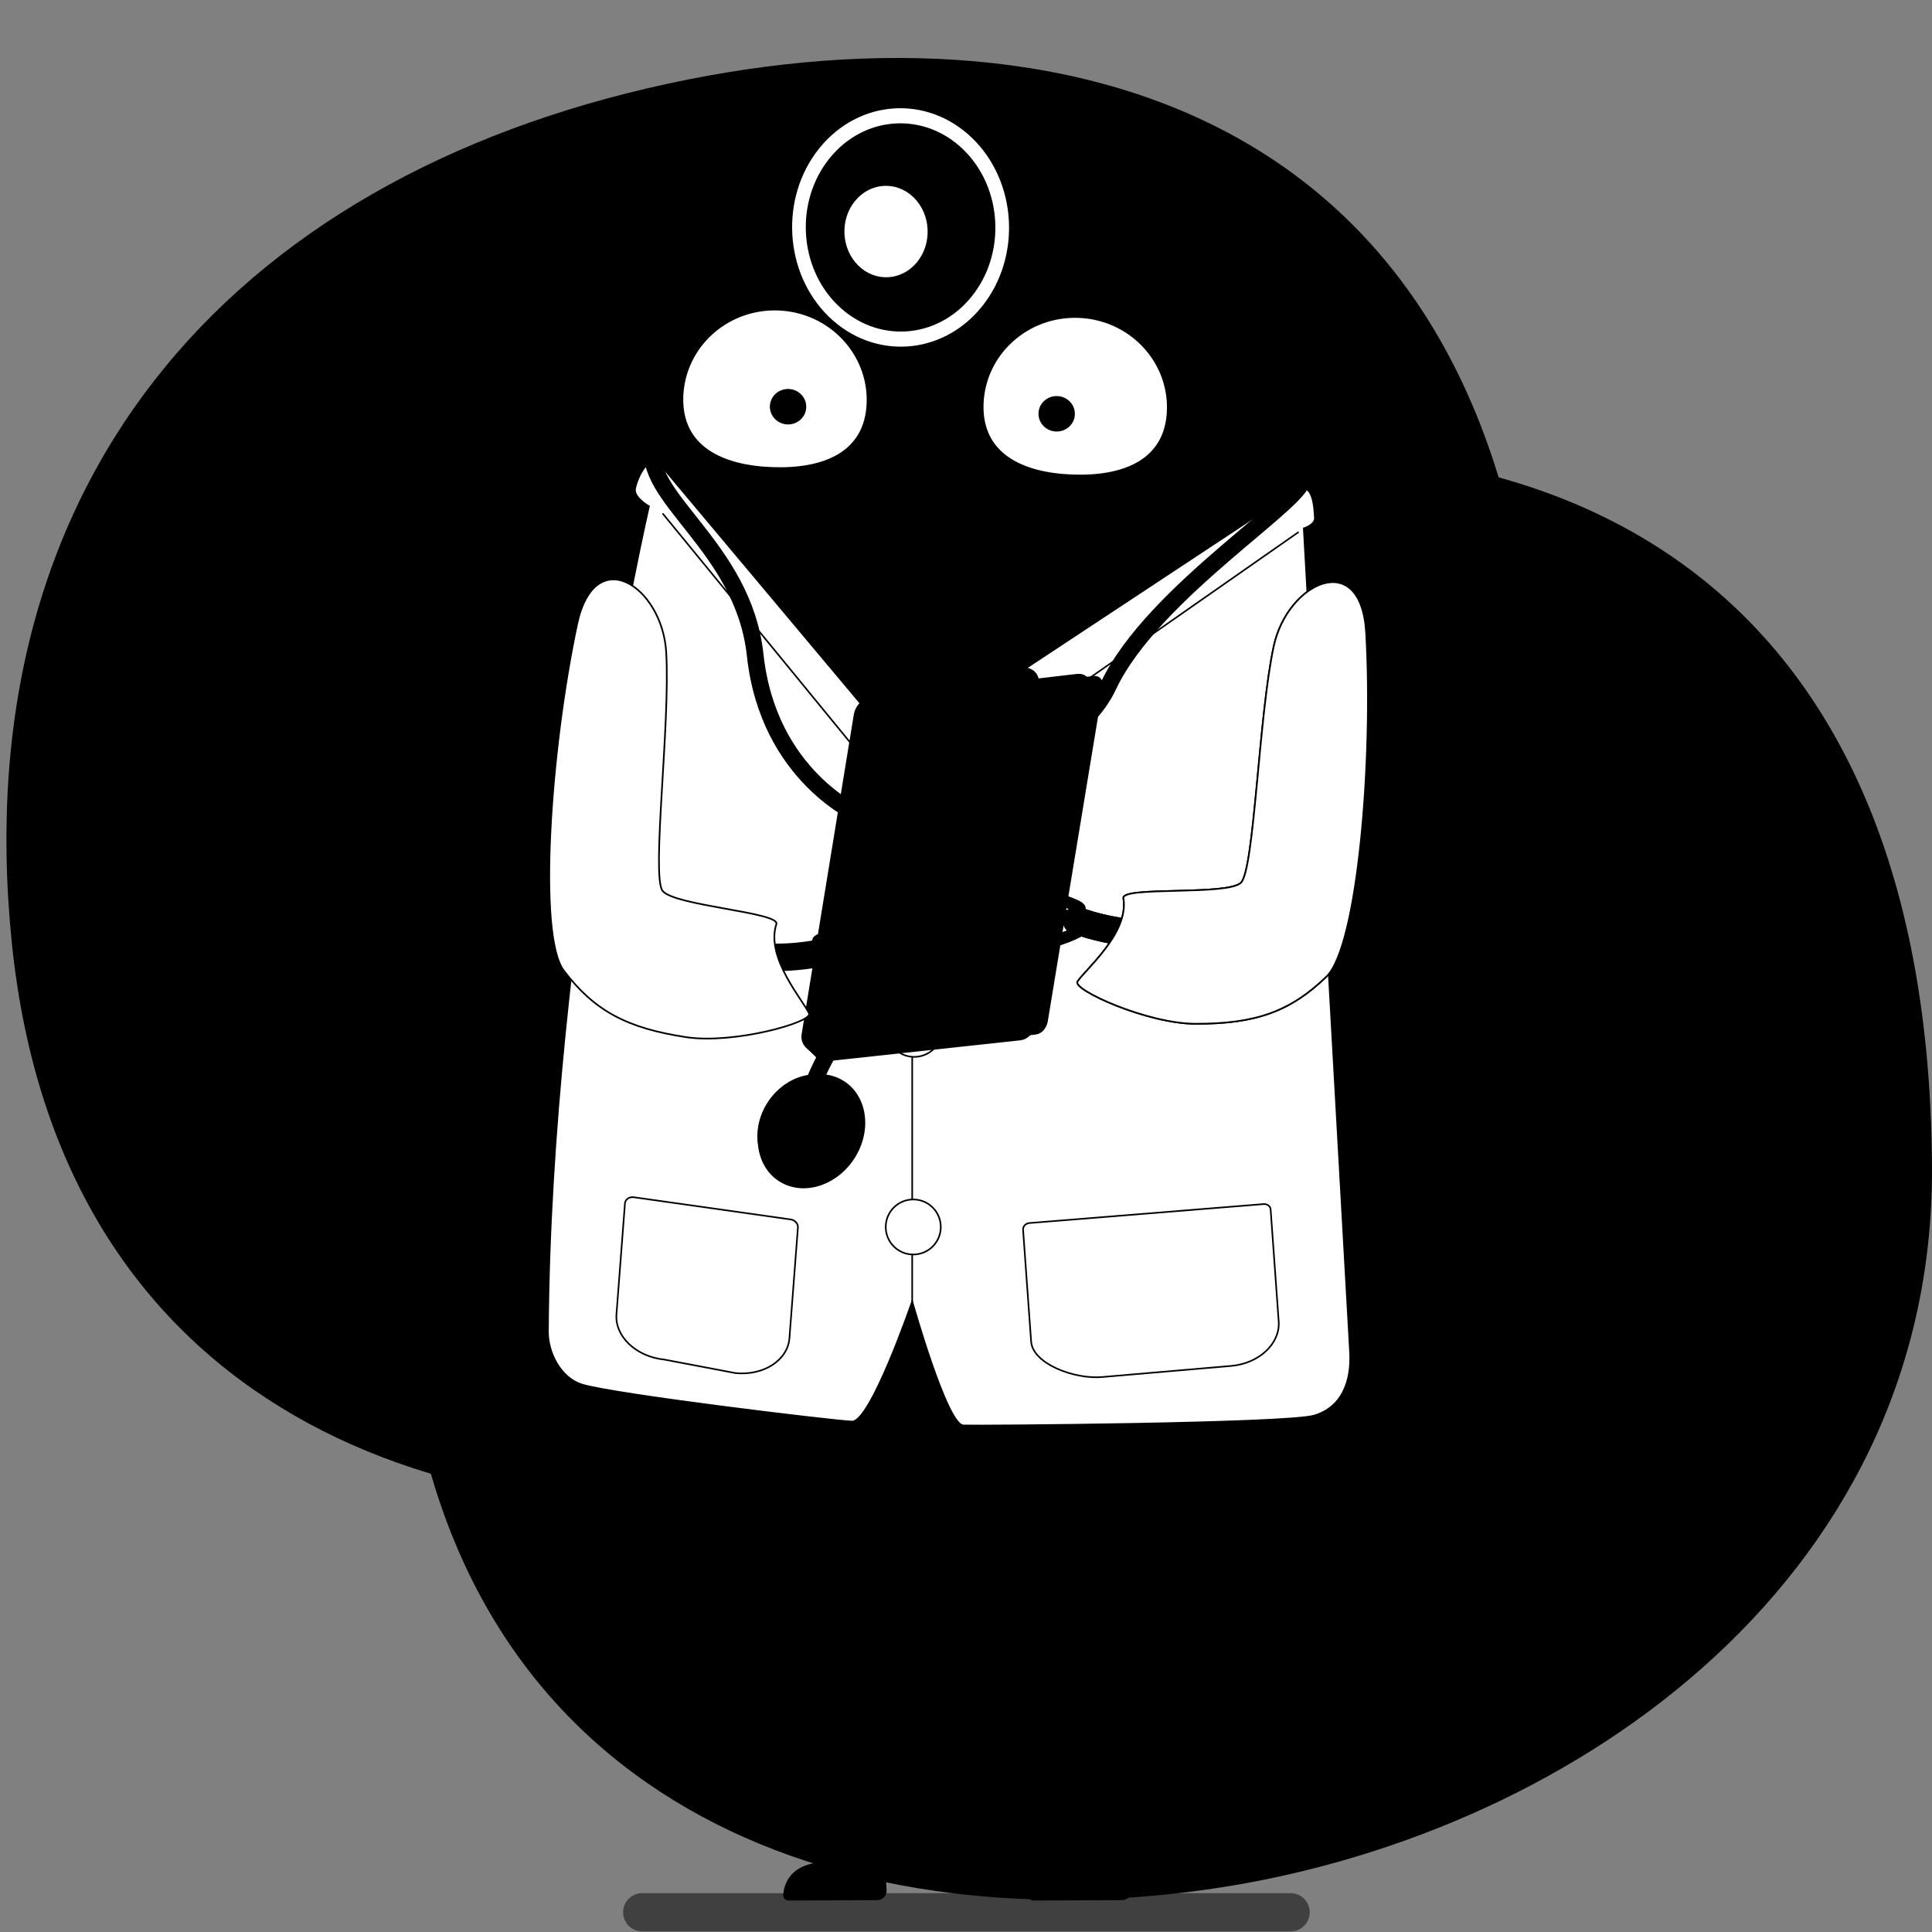 <svg width="80" height="80" viewBox="0 0 80 80" fill="none" xmlns="http://www.w3.org/2000/svg">
<rect x="0" y="0" width="80" height="80" fill="#808080" stroke="none"/>
<path d="M28.507 3.289C45.536 -0.094 63.608 5.487 63.733 32.076C63.814 49.41 48.443 59.937 33.573 61.993C18.702 64.049 2.47 58.598 0.486 39.009C-1.497 19.421 10.114 6.944 28.507 3.289Z" fill="#C2D3FF" style="fill:#C2D3FF;fill:color(display-p3 0.761 0.828 1);fill-opacity:1;"/>
<path d="M44.774 19.556C61.802 16.172 79.875 21.754 79.999 48.342C80.081 65.677 64.71 76.204 49.839 78.26C34.969 80.316 18.736 74.864 16.753 55.276C14.77 35.688 26.381 23.21 44.774 19.556Z" fill="#C2D3FF" style="fill:#C2D3FF;fill:color(display-p3 0.761 0.828 1);fill-opacity:1;"/>
<g style="mix-blend-mode:multiply" opacity="0.5">
<path d="M53.441 78.391H26.594C26.157 78.391 25.802 78.746 25.802 79.183C25.802 79.621 26.157 79.976 26.594 79.976H53.441C53.878 79.976 54.233 79.621 54.233 79.183C54.233 78.746 53.878 78.391 53.441 78.391Z" fill="#938F8D" style="fill:#938F8D;fill:color(display-p3 0.577 0.561 0.553);fill-opacity:1;"/>
</g>
<path d="M35.086 49.371C35.086 49.371 34.834 60.358 34.932 64.291C35.086 70.456 35.711 77.693 35.711 77.693" stroke="#1D487B" style="stroke:#1D487B;stroke:color(display-p3 0.114 0.282 0.482);stroke-opacity:1;" stroke-width="1.524" stroke-miterlimit="10" stroke-linecap="round"/>
<path d="M36.712 78.285C36.702 77.988 36.671 77.536 36.627 77.09C36.627 77.09 35.285 77.237 34.751 77.157C33.255 76.931 32.5 77.574 32.431 78.454C32.421 78.585 32.524 78.697 32.655 78.697L36.335 78.68C36.549 78.677 36.718 78.499 36.712 78.285Z" fill="#1D487B" style="fill:#1D487B;fill:color(display-p3 0.114 0.282 0.482);fill-opacity:1;"/>
<path d="M45.221 49.371C45.221 49.371 44.968 60.358 45.067 64.291C45.221 70.456 45.846 77.693 45.846 77.693" stroke="#1D487B" style="stroke:#1D487B;stroke:color(display-p3 0.114 0.282 0.482);stroke-opacity:1;" stroke-width="1.524" stroke-miterlimit="10" stroke-linecap="round"/>
<path d="M46.846 78.285C46.837 77.988 46.806 77.536 46.761 77.09C46.761 77.09 45.419 77.237 44.885 77.157C43.39 76.931 42.635 77.574 42.566 78.454C42.556 78.585 42.658 78.697 42.79 78.697L46.469 78.68C46.684 78.677 46.853 78.499 46.846 78.285Z" fill="#1D487B" style="fill:#1D487B;fill:color(display-p3 0.114 0.282 0.482);fill-opacity:1;"/>
<path d="M53.353 17.737C52.728 10.027 52.082 6.916 46.419 6.539L35.437 6.13C29.761 6.111 28.899 9.17 27.738 16.817C27.738 16.817 25.19 34.007 24.843 37.123C24.031 43.293 23.915 48.752 23.915 48.752C23.837 50.984 25.265 51.774 29.012 51.995L49.626 52.74C53.379 52.782 54.859 52.093 54.937 49.861C54.937 49.861 55.095 44.617 54.823 38.767C54.55 32.917 53.353 17.737 53.353 17.737Z" fill="#5180B6" style="fill:#5180B6;fill:color(display-p3 0.318 0.502 0.714);fill-opacity:1;"/>
<path d="M27.304 19.192L36.532 30.195C37.084 30.713 37.933 30.749 38.526 30.278L53.556 20.353C54.408 19.76 54.422 21.107 54.446 21.441C54.468 21.729 53.987 21.88 53.987 21.88C53.987 21.88 55.84 54.934 55.901 55.942C55.98 57.233 55.551 58.275 54.424 58.615C53.297 58.954 40.574 59.049 39.891 59.025C39.208 59.001 37.772 53.89 37.772 53.89C37.772 53.89 36.053 58.891 35.276 58.864C34.499 58.837 25.453 57.745 24.103 57.334C23.23 57.067 22.683 56.029 22.689 55.126C22.789 38.705 26.871 20.963 26.871 20.963C26.871 20.963 26.248 20.613 26.295 20.253C26.338 19.916 26.806 18.777 27.304 19.192Z" fill="white" style="fill:white;fill-opacity:1;"/>
<path d="M27.304 19.192L36.532 30.195C37.084 30.713 37.933 30.749 38.526 30.278L53.556 20.353C54.408 19.76 54.422 21.107 54.446 21.441C54.468 21.729 53.987 21.88 53.987 21.88C53.987 21.88 55.84 54.934 55.901 55.942C55.98 57.233 55.551 58.275 54.424 58.615C53.297 58.954 40.574 59.049 39.891 59.025C39.208 59.001 37.772 53.89 37.772 53.89C37.772 53.89 36.053 58.891 35.276 58.864C34.499 58.837 25.453 57.745 24.103 57.334C23.23 57.067 22.683 56.029 22.689 55.126C22.789 38.705 26.871 20.963 26.871 20.963C26.871 20.963 26.248 20.613 26.295 20.253C26.338 19.916 26.806 18.777 27.304 19.192Z" stroke="#7DA0C8" style="stroke:#7DA0C8;stroke:color(display-p3 0.49 0.627 0.784);stroke-opacity:1;" stroke-width="0.067" stroke-miterlimit="10"/>
<path d="M37.774 30.921L37.772 53.89" stroke="#7DA0C8" style="stroke:#7DA0C8;stroke:color(display-p3 0.49 0.627 0.784);stroke-opacity:1;" stroke-width="0.067" stroke-miterlimit="10"/>
<path d="M53.753 22.044L38.697 32.558L37.773 30.921L36.709 32.584L27.455 21.281" stroke="#7DA0C8" style="stroke:#7DA0C8;stroke:color(display-p3 0.49 0.627 0.784);stroke-opacity:1;" stroke-width="0.067" stroke-linecap="round" stroke-linejoin="round"/>
<path d="M39.008 42.652C39.03 42.017 38.533 41.483 37.897 41.461C37.262 41.439 36.728 41.936 36.706 42.572C36.684 43.208 37.181 43.741 37.817 43.763C38.452 43.785 38.986 43.288 39.008 42.652Z" fill="white" style="fill:white;fill-opacity:1;"/>
<path d="M39.008 42.652C39.03 42.017 38.533 41.483 37.897 41.461C37.262 41.439 36.728 41.936 36.706 42.572C36.684 43.208 37.181 43.741 37.817 43.763C38.452 43.785 38.986 43.288 39.008 42.652Z" stroke="#7DA0C8" style="stroke:#7DA0C8;stroke:color(display-p3 0.49 0.627 0.784);stroke-opacity:1;" stroke-width="0.067" stroke-miterlimit="10"/>
<path d="M38.955 50.847C38.977 50.218 38.485 49.69 37.856 49.668C37.227 49.646 36.699 50.138 36.677 50.767C36.655 51.396 37.147 51.924 37.776 51.946C38.405 51.968 38.933 51.476 38.955 50.847Z" fill="white" style="fill:white;fill-opacity:1;"/>
<path d="M38.955 50.847C38.977 50.218 38.485 49.69 37.856 49.668C37.227 49.646 36.699 50.138 36.677 50.767C36.655 51.396 37.147 51.924 37.776 51.946C38.405 51.968 38.933 51.476 38.955 50.847Z" stroke="#7DA0C8" style="stroke:#7DA0C8;stroke:color(display-p3 0.49 0.627 0.784);stroke-opacity:1;" stroke-width="0.067" stroke-miterlimit="10"/>
<path d="M30.45 56.856L27.511 56.298C26.344 56.18 25.456 55.34 25.526 54.424L25.878 49.83C25.89 49.669 26.046 49.554 26.228 49.573L32.722 50.492C32.909 50.511 33.052 50.662 33.04 50.828L32.689 55.411C32.619 56.327 31.616 56.974 30.45 56.856Z" fill="white" style="fill:white;fill-opacity:1;"/>
<path d="M30.45 56.856L27.511 56.298C26.344 56.18 25.456 55.34 25.526 54.424L25.878 49.83C25.89 49.669 26.046 49.554 26.228 49.573L32.722 50.492C32.909 50.511 33.052 50.662 33.04 50.828L32.689 55.411C32.619 56.327 31.616 56.974 30.45 56.856Z" stroke="#7DA0C8" style="stroke:#7DA0C8;stroke:color(display-p3 0.49 0.627 0.784);stroke-opacity:1;" stroke-width="0.067" stroke-miterlimit="10"/>
<path d="M50.979 56.56L45.635 57.02C44.481 57.12 42.763 56.469 42.697 55.552L42.363 50.919C42.353 50.78 42.472 50.656 42.627 50.643L52.322 49.859C52.474 49.846 52.605 49.945 52.614 50.081L52.948 54.72C53.014 55.637 52.133 56.461 50.979 56.56Z" fill="white" style="fill:white;fill-opacity:1;"/>
<path d="M50.979 56.56L45.635 57.02C44.481 57.12 42.763 56.469 42.697 55.552L42.363 50.919C42.353 50.78 42.472 50.656 42.627 50.643L52.322 49.859C52.474 49.846 52.605 49.945 52.614 50.081L52.948 54.72C53.014 55.637 52.133 56.461 50.979 56.56Z" stroke="#7DA0C8" style="stroke:#7DA0C8;stroke:color(display-p3 0.49 0.627 0.784);stroke-opacity:1;" stroke-width="0.067" stroke-miterlimit="10"/>
<path d="M35.886 16.689C35.814 18.733 34.089 19.417 31.992 19.343C29.896 19.27 28.222 18.467 28.294 16.424C28.365 14.38 30.122 12.783 32.219 12.856C34.315 12.93 35.957 14.646 35.886 16.689Z" fill="white" style="fill:white;fill-opacity:1;"/>
<path d="M33.385 16.867C33.371 17.273 33.022 17.589 32.606 17.575C32.191 17.56 31.865 17.22 31.879 16.815C31.893 16.409 32.242 16.093 32.658 16.107C33.073 16.122 33.399 16.462 33.385 16.867Z" fill="#1D487B" style="fill:#1D487B;fill:color(display-p3 0.114 0.282 0.482);fill-opacity:1;"/>
<path d="M48.319 16.995C48.248 19.039 46.522 19.723 44.426 19.65C42.329 19.576 40.656 18.773 40.727 16.73C40.798 14.687 42.556 13.089 44.653 13.163C46.749 13.236 48.391 14.952 48.319 16.995Z" fill="white" style="fill:white;fill-opacity:1;"/>
<path d="M44.508 17.161C44.494 17.566 44.145 17.883 43.729 17.868C43.314 17.854 42.988 17.514 43.002 17.108C43.016 16.703 43.365 16.386 43.781 16.401C44.196 16.415 44.522 16.756 44.508 17.161Z" fill="#1D487B" style="fill:#1D487B;fill:color(display-p3 0.114 0.282 0.482);fill-opacity:1;"/>
<path d="M36.045 20.415C36.045 20.415 37.04 21.433 38.175 21.441C39.489 21.45 40.109 20.686 40.109 20.686" stroke="#1D487B" style="stroke:#1D487B;stroke:color(display-p3 0.114 0.282 0.482);stroke-opacity:1;" stroke-width="0.29" stroke-miterlimit="10" stroke-linecap="round"/>
<path d="M27.055 18.338C26.495 20.572 30.779 22.586 31.27 27.121C31.816 32.171 35.628 33.769 35.628 33.769C35.628 33.769 44.056 32.326 45.895 28.404C47.739 24.469 54.311 20.548 53.938 19.747" stroke="#2660A4" style="stroke:#2660A4;stroke:color(display-p3 0.149 0.377 0.643);stroke-opacity:1;" stroke-width="0.691" stroke-miterlimit="10" stroke-linecap="round"/>
<path d="M35.569 47.626C36.144 46.395 35.73 45.045 34.645 44.611C33.559 44.178 32.213 44.824 31.638 46.055C31.063 47.286 31.477 48.635 32.562 49.069C33.648 49.503 34.993 48.857 35.569 47.626Z" fill="#7DA0C8" style="fill:#7DA0C8;fill:color(display-p3 0.49 0.627 0.784);fill-opacity:1;"/>
<path d="M35.305 47.453C35.847 46.293 35.458 45.023 34.436 44.614C33.414 44.206 32.146 44.814 31.605 45.973C31.063 47.132 31.453 48.403 32.474 48.812C33.496 49.22 34.764 48.612 35.305 47.453Z" fill="#2660A4" style="fill:#2660A4;fill:color(display-p3 0.149 0.377 0.643);fill-opacity:1;"/>
<path d="M34.714 47.046C35.113 46.191 34.826 45.254 34.073 44.953C33.319 44.652 32.385 45.101 31.986 45.955C31.587 46.81 31.874 47.747 32.627 48.048C33.38 48.349 34.315 47.9 34.714 47.046Z" fill="#7DA0C8" style="fill:#7DA0C8;fill:color(display-p3 0.49 0.627 0.784);fill-opacity:1;"/>
<path d="M35.628 33.768C37.453 42.682 34.324 41.327 33.23 46.404" stroke="#2660A4" style="stroke:#2660A4;stroke:color(display-p3 0.149 0.377 0.643);stroke-opacity:1;" stroke-width="0.691" stroke-miterlimit="10" stroke-linecap="round"/>
<path d="M51.116 38.286C51.116 38.286 47.863 39.302 44.572 38.113" stroke="#1D487B" style="stroke:#1D487B;stroke:color(display-p3 0.114 0.282 0.482);stroke-opacity:1;" stroke-width="1.136" stroke-miterlimit="10" stroke-linecap="round"/>
<path d="M56.57 26.206C56.367 22.667 53.317 24.116 52.745 26.752C52.12 29.63 51.941 36.008 51.386 36.551C50.832 37.095 46.432 36.688 46.518 37.193C46.766 38.656 44.867 40.215 44.615 40.651C44.422 40.984 47.498 42.387 49.5 42.392C51.994 42.398 53.428 41.886 54.928 40.436C56.232 39.173 56.871 31.453 56.57 26.206Z" fill="white" style="fill:white;fill-opacity:1;"/>
<path d="M56.57 26.206C56.367 22.667 53.317 24.116 52.745 26.752C52.12 29.63 51.941 36.008 51.386 36.551C50.832 37.095 46.432 36.688 46.518 37.193C46.766 38.656 44.867 40.215 44.615 40.651C44.422 40.984 47.498 42.387 49.5 42.392C51.994 42.398 53.428 41.886 54.928 40.436C56.232 39.173 56.871 31.453 56.57 26.206Z" stroke="#7DA0C8" style="stroke:#7DA0C8;stroke:color(display-p3 0.49 0.627 0.784);stroke-opacity:1;" stroke-width="0.069"/>
<path d="M30.059 8.179C30.059 8.179 31.026 10.218 40.391 10.335C49.755 10.453 51.249 8.687 51.249 8.687" stroke="#2660A4" style="stroke:#2660A4;stroke:color(display-p3 0.149 0.377 0.643);stroke-opacity:1;" stroke-width="1.28" stroke-miterlimit="10" stroke-linecap="round"/>
<path d="M33.902 6.118C35.557 4.067 38.415 3.881 40.287 5.703C42.159 7.526 42.335 10.666 40.681 12.718C39.026 14.769 36.167 14.955 34.295 13.133C32.424 11.31 32.248 8.17 33.902 6.118Z" fill="white" style="fill:white;fill-opacity:1;"/>
<path d="M33.902 6.118C35.557 4.067 38.415 3.881 40.287 5.703C42.159 7.526 42.335 10.666 40.681 12.718C39.026 14.769 36.167 14.955 34.295 13.133C32.424 11.31 32.248 8.17 33.902 6.118Z" stroke="#7DA0C8" style="stroke:#7DA0C8;stroke:color(display-p3 0.49 0.627 0.784);stroke-opacity:1;" stroke-width="0.064" stroke-miterlimit="10"/>
<path d="M34.35 6.555C35.786 4.774 38.267 4.613 39.891 6.195C41.515 7.776 41.668 10.501 40.232 12.281C38.797 14.062 36.316 14.223 34.691 12.641C33.067 11.06 32.914 8.335 34.35 6.555Z" fill="#F2F2F2" style="fill:#F2F2F2;fill:color(display-p3 0.949 0.949 0.949);fill-opacity:1;"/>
<path d="M36 8.161C36.63 7.379 37.719 7.308 38.432 8.003C39.146 8.697 39.213 9.894 38.582 10.675C37.952 11.457 36.863 11.528 36.15 10.833C35.437 10.139 35.369 8.942 36 8.161Z" fill="#7DA0C8" style="fill:#7DA0C8;fill:color(display-p3 0.49 0.627 0.784);fill-opacity:1;"/>
<path d="M35.397 8.331C36.028 7.549 37.117 7.478 37.83 8.173C38.543 8.867 38.61 10.064 37.98 10.845C37.349 11.627 36.26 11.698 35.547 11.003C34.834 10.309 34.767 9.113 35.397 8.331Z" fill="white" style="fill:white;fill-opacity:1;"/>
<path d="M44.708 37.61C44.627 37.481 43.585 37.092 42.841 37.064" stroke="#1D487B" style="stroke:#1D487B;stroke:color(display-p3 0.114 0.282 0.482);stroke-opacity:1;" stroke-width="0.478" stroke-miterlimit="10" stroke-linecap="round"/>
<path d="M36.019 29.22L44.654 28.213C44.809 28.195 44.902 28.345 44.861 28.547L42.582 42.366C42.541 42.569 42.383 42.747 42.229 42.765L34.1 43.646C34.1 43.646 33.834 43.376 33.688 43.247C33.567 43.14 33.465 43.056 33.505 42.854L35.666 29.619C35.706 29.417 35.864 29.238 36.019 29.22Z" fill="#E8E8E8" style="fill:#E8E8E8;fill:color(display-p3 0.91 0.91 0.91);fill-opacity:1;"/>
<path d="M36.019 29.22L44.654 28.213C44.809 28.195 44.902 28.345 44.861 28.547L42.582 42.366C42.541 42.569 42.383 42.747 42.229 42.765L34.1 43.646C34.1 43.646 33.834 43.376 33.688 43.247C33.567 43.14 33.465 43.056 33.505 42.854L35.666 29.619C35.706 29.417 35.864 29.238 36.019 29.22Z" stroke="#5180B5" style="stroke:#5180B5;stroke:color(display-p3 0.318 0.502 0.71);stroke-opacity:1;" stroke-width="0.625" stroke-linejoin="round"/>
<path d="M36.674 29.144L45.309 28.137C45.464 28.119 45.557 28.268 45.517 28.47L43.237 42.29C43.197 42.492 43.039 42.671 42.884 42.689L34.249 43.696C34.094 43.714 34.001 43.564 34.041 43.362L36.321 29.543C36.361 29.34 36.519 29.162 36.674 29.144Z" fill="#E8E8E8" style="fill:#E8E8E8;fill:color(display-p3 0.91 0.91 0.91);fill-opacity:1;"/>
<path d="M36.674 29.144L45.309 28.137C45.464 28.119 45.557 28.268 45.517 28.47L43.237 42.29C43.197 42.492 43.039 42.671 42.884 42.689L34.249 43.696C34.094 43.714 34.001 43.564 34.041 43.362L36.321 29.543C36.361 29.34 36.519 29.162 36.674 29.144Z" stroke="#7D9FC7" style="stroke:#7D9FC7;stroke:color(display-p3 0.49 0.624 0.78);stroke-opacity:1;" stroke-width="0.295" stroke-linejoin="round"/>
<path d="M39.148 28.997L42.365 28.622C42.555 28.599 42.712 28.431 42.715 28.247C42.717 28.064 42.565 27.932 42.375 27.954L39.158 28.329C38.968 28.351 38.811 28.519 38.808 28.703C38.806 28.887 38.959 29.019 39.148 28.997Z" fill="#E8E8E8" style="fill:#E8E8E8;fill:color(display-p3 0.91 0.91 0.91);fill-opacity:1;"/>
<path d="M39.148 28.997L42.365 28.622C42.555 28.599 42.712 28.431 42.715 28.247C42.717 28.064 42.565 27.932 42.375 27.954L39.158 28.329C38.968 28.351 38.811 28.519 38.808 28.703C38.806 28.887 38.959 29.019 39.148 28.997Z" stroke="#5180B5" style="stroke:#5180B5;stroke:color(display-p3 0.318 0.502 0.71);stroke-opacity:1;" stroke-width="0.625" stroke-linejoin="round"/>
<path d="M41.833 39.245C41.833 39.245 43.487 39.2 44.65 38.574" stroke="#1D487B" style="stroke:#1D487B;stroke:color(display-p3 0.114 0.282 0.482);stroke-opacity:1;" stroke-width="0.478" stroke-miterlimit="10" stroke-linecap="round"/>
<path d="M41.591 38.005C41.591 38.005 42.449 38.462 44.246 37.908" stroke="#1D487B" style="stroke:#1D487B;stroke:color(display-p3 0.114 0.282 0.482);stroke-opacity:1;" stroke-width="0.478" stroke-miterlimit="10" stroke-linecap="round"/>
<path d="M51.116 38.286C51.116 38.286 47.863 39.302 44.572 38.113" stroke="#1D487B" style="stroke:#1D487B;stroke:color(display-p3 0.114 0.282 0.482);stroke-opacity:1;" stroke-width="1.136" stroke-miterlimit="10" stroke-linecap="round"/>
<path d="M56.57 26.206C56.367 22.667 53.317 24.116 52.745 26.752C52.12 29.63 51.941 36.008 51.386 36.551C50.832 37.095 46.432 36.688 46.518 37.193C46.766 38.656 44.867 40.215 44.615 40.651C44.422 40.984 47.498 42.387 49.5 42.392C51.994 42.398 53.428 41.886 54.928 40.436C56.232 39.173 56.871 31.453 56.57 26.206Z" fill="white" style="fill:white;fill-opacity:1;"/>
<path d="M56.57 26.206C56.367 22.667 53.317 24.116 52.745 26.752C52.12 29.63 51.941 36.008 51.386 36.551C50.832 37.095 46.432 36.688 46.518 37.193C46.766 38.656 44.867 40.215 44.615 40.651C44.422 40.984 47.498 42.387 49.5 42.392C51.994 42.398 53.428 41.886 54.928 40.436C56.232 39.173 56.871 31.453 56.57 26.206Z" stroke="#7DA0C8" style="stroke:#7DA0C8;stroke:color(display-p3 0.49 0.627 0.784);stroke-opacity:1;" stroke-width="0.069"/>
<path d="M44.708 37.61C44.627 37.481 43.585 37.092 42.841 37.064" stroke="#1D487B" style="stroke:#1D487B;stroke:color(display-p3 0.114 0.282 0.482);stroke-opacity:1;" stroke-width="0.478" stroke-miterlimit="10" stroke-linecap="round"/>
<path d="M41.834 39.245C41.834 39.245 43.488 39.2 44.651 38.574" stroke="#1D487B" style="stroke:#1D487B;stroke:color(display-p3 0.114 0.282 0.482);stroke-opacity:1;" stroke-width="0.478" stroke-miterlimit="10" stroke-linecap="round"/>
<path d="M41.592 38.005C41.592 38.005 42.45 38.462 44.247 37.908" stroke="#1D487B" style="stroke:#1D487B;stroke:color(display-p3 0.114 0.282 0.482);stroke-opacity:1;" stroke-width="0.478" stroke-miterlimit="10" stroke-linecap="round"/>
<path d="M27.437 38.642C27.437 38.642 30.497 40.142 33.931 39.469" stroke="#1D487B" style="stroke:#1D487B;stroke:color(display-p3 0.114 0.282 0.482);stroke-opacity:1;" stroke-width="1.136" stroke-miterlimit="10" stroke-linecap="round"/>
<path d="M23.889 25.871C24.629 22.405 27.422 24.302 27.585 26.994C27.764 29.934 26.968 36.264 27.434 36.886C27.9 37.508 32.31 37.776 32.148 38.263C31.68 39.67 33.319 41.501 33.502 41.97C33.641 42.329 30.387 43.247 28.408 42.946C25.942 42.572 24.603 41.847 23.342 40.185C22.245 38.739 22.791 31.011 23.889 25.871Z" fill="white" style="fill:white;fill-opacity:1;"/>
<path d="M23.889 25.871C24.629 22.405 27.422 24.302 27.585 26.994C27.764 29.934 26.968 36.264 27.434 36.886C27.9 37.508 32.31 37.776 32.148 38.263C31.68 39.67 33.319 41.501 33.502 41.97C33.641 42.329 30.387 43.247 28.408 42.946C25.942 42.572 24.603 41.847 23.342 40.185C22.245 38.739 22.791 31.011 23.889 25.871Z" stroke="#7DA0C8" style="stroke:#7DA0C8;stroke:color(display-p3 0.49 0.627 0.784);stroke-opacity:1;" stroke-width="0.069"/>
<path d="M33.873 38.951C33.973 38.836 35.062 38.61 35.802 38.696" stroke="#1D487B" style="stroke:#1D487B;stroke:color(display-p3 0.114 0.282 0.482);stroke-opacity:1;" stroke-width="0.478" stroke-miterlimit="10" stroke-linecap="round"/>
<path d="M36.465 41.005C36.465 41.005 34.838 40.708 33.784 39.912" stroke="#1D487B" style="stroke:#1D487B;stroke:color(display-p3 0.114 0.282 0.482);stroke-opacity:1;" stroke-width="0.478" stroke-miterlimit="10" stroke-linecap="round"/>
<path d="M36.894 39.816C36.894 39.816 35.975 40.138 34.284 39.316" stroke="#1D487B" style="stroke:#1D487B;stroke:color(display-p3 0.114 0.282 0.482);stroke-opacity:1;" stroke-width="0.478" stroke-miterlimit="10" stroke-linecap="round"/>
</svg>
